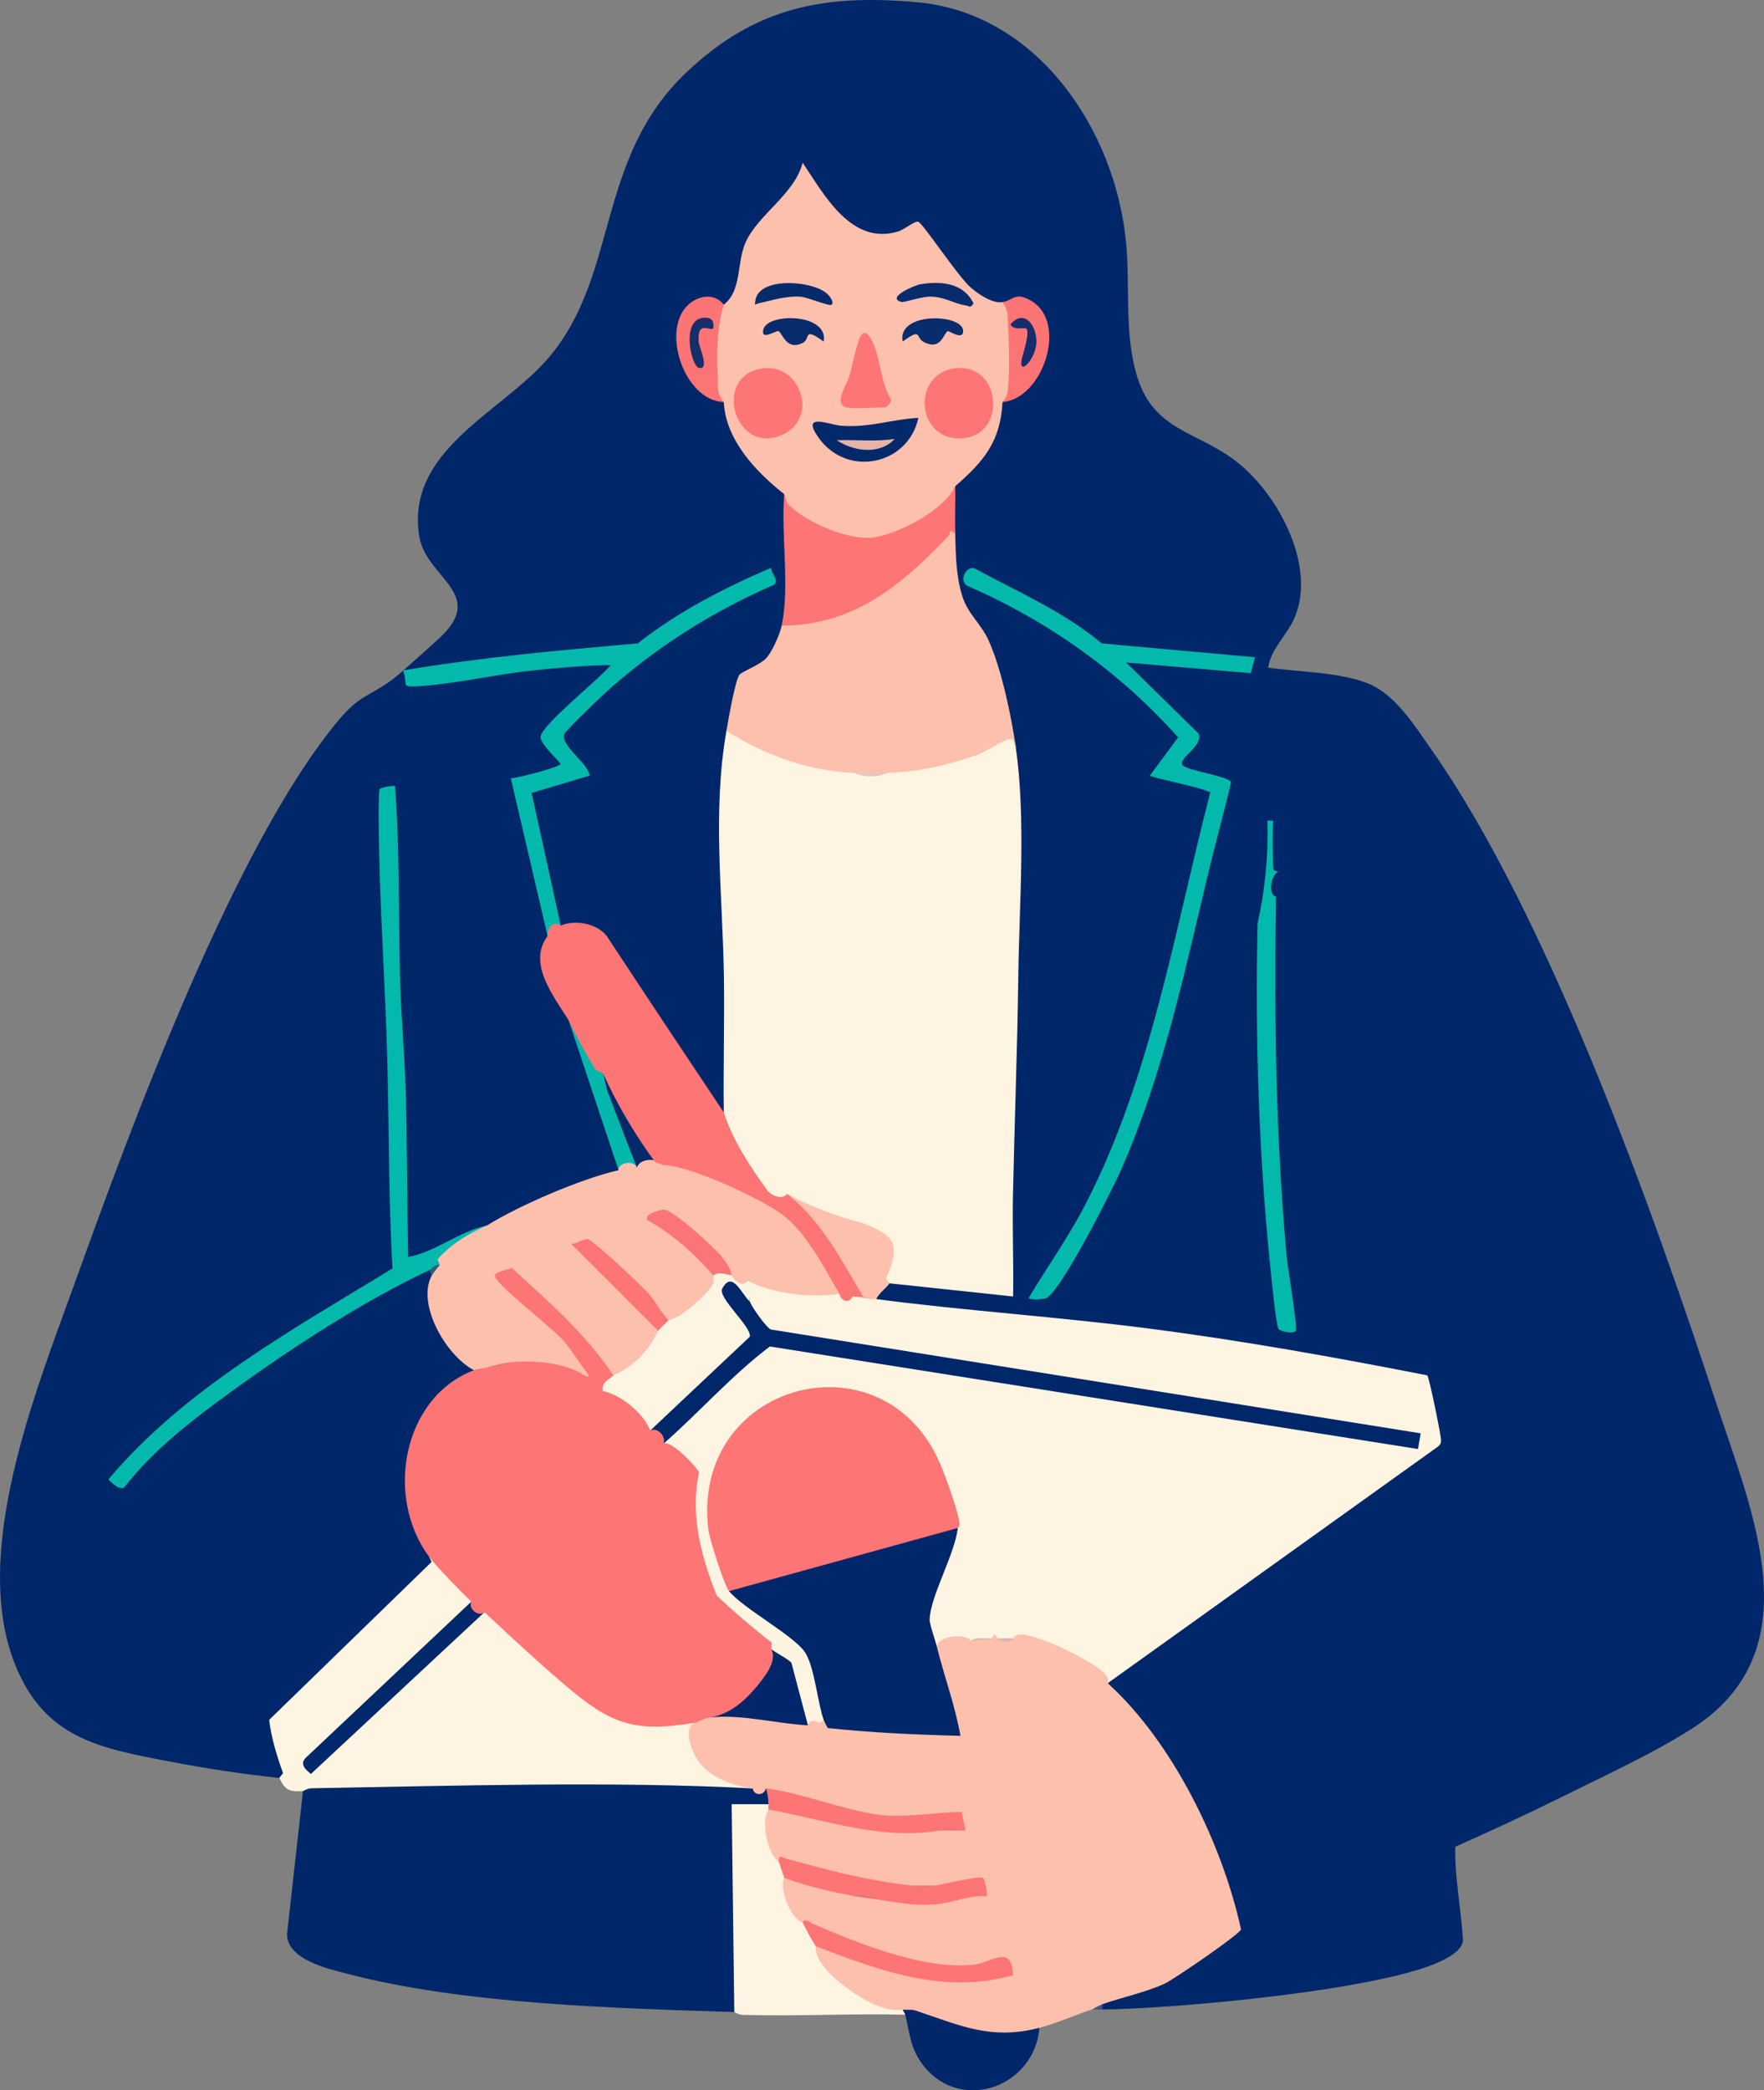 <svg xmlns="http://www.w3.org/2000/svg" id="Calque_2" data-name="Calque 2" viewBox="0 0 669.93 793.59"><rect x="0" y="0" width="669.93" height="793.59" fill="#808080" stroke="none"/><defs><style>      .cls-1 {        fill: #03296a;      }      .cls-2 {        fill: #e6b3a7;      }      .cls-3 {        fill: #dfb5ad;      }      .cls-4 {        fill: #e1767b;      }      .cls-5 {        fill: #162d6b;      }      .cls-6 {        fill: #2f5c81;      }      .cls-7 {        fill: #fd7575;      }      .cls-8 {        fill: #072b6b;      }      .cls-9 {        fill: #e1b8af;      }      .cls-10 {        fill: #fd7475;      }      .cls-11 {        fill: #fc7576;      }      .cls-12 {        fill: #405584;      }      .cls-13 {        fill: #fdc0ad;      }      .cls-14 {        fill: #02296a;      }      .cls-15 {        fill: #dcb5af;      }      .cls-16 {        fill: #072b6c;      }      .cls-17 {        fill: #fe7575;      }      .cls-18 {        fill: #dcc9c1;      }      .cls-19 {        fill: #01276a;      }      .cls-20 {        fill: #00276a;      }      .cls-21 {        fill: #082c6c;      }      .cls-22 {        fill: #182e6b;      }      .cls-23 {        fill: #e1777c;      }      .cls-24 {        fill: #02b9ab;      }      .cls-25 {        fill: #e5777b;      }      .cls-26 {        fill: #fdf4e1;      }      .cls-27 {        fill: #03b7aa;      }      .cls-28 {        fill: #e67579;      }      .cls-29 {        fill: #062b6b;      }      .cls-30 {        fill: #01286a;      }      .cls-31 {        fill: #eda99f;      }    </style></defs><g id="Calque_1-2" data-name="Calque 1"><g><path class="cls-20" d="M543.54,284.47c44.21,62.89,83.78,173.75,108.15,247.9,13.73,41.78,37.23,94.46-9.35,124.06-15.08,9.58-34.32,18.37-50.5,26.41-12.87,6.39-26.02,12.42-39.15,18.28-.27,11.78,2.21,23.53,2.91,35.32-.07,3.41-3.99,5.77-6.75,7.29-21.2,11.7-103.93,19.02-130.16,19.15-2.05.02-1.5-.88,0-2l1.68-2.67c7.34-2.12,14.62-4.24,21.63-7.21,2.46-1.04,27.9-17.15,27.48-18.77-8.42-32.86-23.32-64.99-47.51-89.25l-1.28-3.94-.6-2.03,125.01-89.51c-.89-7.86-2.39-15.7-4.51-23.52-63.02-13.55-131.25-21.22-197.19-27.43-3.67-.68-7.2-1.79-10.6-3.32-2.94-2.01,2.08-7.14,4.99-5.99l2.01-1.8,42.61,4.54c.35-34.49.87-69.61,2.06-104.5.09-2.52.43-5.04.81-7.56s.89-5.04,1.45-7.54l3.5-.97,68.41-68.95c1.56-2.9,3.64.16,2.14,3.99l-17.84,73.61c-9.9,39.87-24.56,78.15-48.13,111.78-1.43,1.6.48,1.89,1.72,1.24,4.51-2.36,20.31-32.58,23.15-38.9,16.85-37.57,27.13-76.36,36.89-116.83l2.06-2.93,18.98,17.98,1.23,4.46c.51,49.25,1.66,101.48,8.23,148.51l2.98.51c-6.48-47.81-8.56-101.12-7.62-151.63.04-1.97.38-3.94.74-5.93s.88-3.96,1.43-5.91c1.85,1.56,2.27.09,3.5-.97,19.2-16.54,35.95-38.42,55.43-54.96Z"></path><path class="cls-20" d="M285.86,678.98c1.63.09,3.42-.18,4.99,0,3.09.63,4.2,4.79,1,5.99l-.87,2c-3.92-.32-7.62-.1-11.08.63l.95,75.03-1.98,1.24c-45.49-1.43-103.06-3.03-146.82-14.48-7.73-2.02-22.81-5.41-23.06-14.98l6.08-54.43c-.74-2.52,1.04-2.98,3.25-3.06,52.94-1.92,106.3-2.14,159.19.04l8.35,2.02Z"></path><path class="cls-26" d="M179,608.07l.7,2.09-62.21,58.64c-.87.71-.14,1.38.57,1.98l63.69-59.35,2.24.64,3.88.89,30.04,26.97c12.23,11.57,26.75,16.1,43.25,12.5l2.73,1.58c-2.05,15.25,10.35,20.12,21.97,24.97-52.91-2.85-113.95-.98-167.41-.07-1.84.03-3.12,1.06-3.38,1.07-5.5.34-6.85-.52-8.99-4.99-1.61-3.36-6.86-20.56-5.54-22.99l62.47-60.91c.42-.26.85-.46,1.3-.5,1.05-.08,13.17,12.78,14.72,14.74l-.04,2.74Z"></path><path class="cls-26" d="M291.85,684.97c1.9.57,1.9,1.44,0,2,.73,7.41,1.94,12.8,4,19.98,3.15.8,4.09,3.48,2,5.99,2.23,6.56,3.82,10.75,6.99,16.98,3.4.78,6.45,5.66,4.99,8.99,8.93,13.53,17.95,18.76,32.96,23.97,2.11.55,2.44,1.22,1,2-20.47-.5-41.07.65-61.54.07-1.79-.05-3.2-1.07-3.38-1.07l-1-78.91h13.99Z"></path><path class="cls-24" d="M477.62,350.39c.33-13.6,1.43-27.36,1.99-40.95h6v21.48c0,2.01-.94,6.25-1,9.49-.82,45.45-.05,91.11,4,136.32.36,3.99,4.26,27.25,3.51,28.47-.89,1.46-6.08.19-6.56-.66-.98-1.72-2.57-18.26-2.94-21.81-4.51-42.53-6.03-89.56-5-132.33Z"></path><g><path class="cls-20" d="M106.09,674.99c-14.05-1.45-28.27-3.65-42.13-6.31-26.05-4.98-46.67-8.75-57.92-35.96-17.53-42.38,7.27-103.78,22.13-145.02,21.58-59.86,60.74-166.78,100.38-214.23,8.17-9.78,11.77-9.09,20.19-15.28,3.51-2.58,13.85-12.06,17.81-15.64,18.82-17.04-4.65-23.02-7.28-38.72-5.53-33.02,31.55-47.29,49.21-68.16,26.8-31.68,17.53-75.46,52.41-108.39C287.04,2.58,313.2-2.28,348.27.84c45.72,4.08,75.39,48.55,79.4,91.38,1.52,16.22-.64,33.34,3.73,49.21,6.29,22.88,23.6,21.85,39.24,34.66,15.17,12.43,29.11,38.82,21.14,58.12-2.84,6.88-9.11,11.96-10.16,19.29,11.58,1.61,27.62,1.68,38.32,6.13,10.11,4.21,17.58,16.27,23.6,24.84l-2.4,4.75c-17.61,18.05-35.39,35.78-53.34,53.2-2.44,1.22-2.91.61-3.18-2.02-3.31-.63-1.79-8.8,1-9.49-.77-.1-1.91-.32-2-.89-.31-1.97-.39-17.45,0-19.14l2-1.44c-.07,1.84-1.5,2.51-4.27,1.99.35,13.39-.89,26.37-3.72,38.95-.6.5-1.59,1.18-2.02.83-2.06-1.63-16.14-14.82-16.67-16.03l-.28-2.78c.56-11.57,2.83-23.11,6.81-34.63l-14.86-4.24c-5.11-2.3-4.42-6.24,2.05-11.83l.85-2.24-26.18-25.49c-1.69-1.55-.59-3.35,1.44-4.36l44.6,3.81.71-2.12-56.46-5.27c-14.84-11.29-31.51-20.34-48.28-28.4-.57-.28-2.39,2.31-1,3.07,30.57,13.54,59.32,32.91,80.63,58.82-2.29,4.82-5.25,9.47-8.86,13.94l17.94,4.59.59,2.4c.43,1.1-1,3.56-1.86,4.7l-64.65,65.17c-1.76,1.48-4.18,2.51-5.4.04l-1.29-2.43c.79-26.5.43-53.01-1.07-79.51l1.37-4.95c-.21-1.88-1.04-2.9-2.49-3.05-3.06-17.36-6.26-35-17.63-48.77-1.05-1.89-1.9-3.88-2.44-5.99-1.7-6.69-4.04-17.48-.41-23.09-3.12-5.13-2.96-12.72,0-17.98l.35-2.98c8.31-7.01,14.77-15.69,15.46-26.87l2.16-2.12.87-2.12c14.39-3.1,22.67-32.53,4.71-35.87-2.61,1.78-4.47,1.79-5.58.03-.06.52-.16,1-.42,1.38-5.29,7.73-29.34-25.53-32.03-29.67-18.84,12.67-33.59-4.47-42.71-19.89l-5.04,7.22c-11.15,9.14-17.35,20.19-18.61,33.18-1,6.2-3.35,9.13-7.05,8.79-1.32.81-2.65.6-3.98-.65-20.17-1.21-12.37,33.35,2.98,35.52l1,2.08,2.16,1.83c1.8,12.65,10.99,22.46,20.47,30.3l.34,2.83,1.81,2.81.54,33.41c.71,5.94-.41,10.51-3.36,13.72.85.33,1.81,1.04,1.6,1.79-2.49,9.17-7.25,14.47-16.18,18.14-1.82,6.18-3.21,12.48-4.18,18.91l-2.22,1.11c1.09,6.26.99,12.81-.3,19.67.37,38.35.79,76.95,1.24,115.8-.25,3.2-.9,6.32-1.94,9.36-16.7-21.16-32.14-43.2-46.34-66.12-3.5-3.59-9.07-4.64-13.85-3.3l-1.73-1.49c-.79.09-2.01.06-2.15-.48-4.25-16.43-7.65-34-10.37-50.6,6.66-3.02,13.63-5.41,20.89-7.17l-8.36-10.53c-1.03-1.93-.9-3.44-.09-5.39,2.03-4.83,28.91-26.9,31.75-28.94,15.09-10.85,30.84-20.75,48.1-27.83.11-.07-1.11-2.2-1.52-2.04-17.06,6.57-33.6,17.02-48.38,27.7-29.17,2.59-58.31,5.6-87.29,9.74l.37,2.58c24.36-3.26,48.9-5.88,73.61-7.87,3.31.1,3.41,1.45,3.12,4.19l-19.66,18.35c-5.2,3.9-6.51,7.08-3.93,9.55,6.68,6.32,7.86,9.71-2.25,11.91l-10.35,2.59,12.88,55.25c-.08.99-.54,1.98-1.36,2.98l.9,2.22c-2.77,9.17-.06,18.38,8.12,27.62l-1.03,2.12c8.23,17.74,15.06,36.13,20.49,55.15l-1.51,1.77-1.37,2.38c-15.98,4.45-31.48,11.13-45.9,19.31l-2.66-.71-5.64,2.77c-3.39,2.4-22.98,13.9-25.5,10.01-2.11-59.41-3.98-118.41-5.6-177.55l-2.29.57c1.45,59.25,3.04,119.67,4.75,181.25-22.9,13.96-45.41,28.51-67.52,43.66-12.69,9.45-30.14,22.98-39.3,35.58-.08.11,2.02,1.72,2.11,1.63,13.37-14.02,23.05-23.65,38.97-35.23,21.8-15.86,47.98-34.3,72.51-45.26.79-.35,1.69-.46,2.63-.54s1.93-.01,2.9.09c1.66-1.05,2-.39,1,2l1.29,1.92c-3.39,11.8,5.18,25.08,14.63,31.71l.06,2.32-1.34,2.72c-24.01,11.44-29.22,43.97-15.31,65.22l-.33,2.97.9,1.91-61.68,59.95c.79,6.92,2.91,13.67,5.26,20.24l-1.41,1.8Z"></path><path class="cls-24" d="M458.65,300.45c-3.04-1.62-21.14-5.19-21.97-6l10.74-14.49c-21.97-24.7-49.6-44.35-80.04-57.53-3.3-1.72-.7-7.52,2.62-6.7,16.67,9.07,33.7,16.3,48.44,28.55l58.18,5.24-1.62,6.05-47.32-4.05,27.51,26.98c2.1,4.54-7.96,9.4-6.07,11.99,1.55,2.13,17.8,4.17,18.41,6.53-2.77,11.82-6.08,23.59-8.89,35.38-8.99,37.7-17.12,75.95-32.79,111.53-3.23,7.33-23.36,47.47-28.84,49.06-1.18.34-6.3.65-6.3-.3,7.1-11.84,15.15-23.12,21.5-35.43,25.03-48.46,33.81-103.93,47.39-156.27-.15-.56-.69-.4-.97-.55Z"></path><path class="cls-24" d="M163.02,482.23c-25.47,11.98-52.37,29.54-75.22,46.13-14.73,10.69-29.34,21.88-40.64,36.34-1.99,1.06-4.66-1.64-5.98-3.07,28.89-34.3,70.02-56.91,107.89-80.07-1.58-26.61-1.27-53.15-2-79.77s-2.5-51.97-3.08-77.82c-.07-3.32-.46-23.33.18-24.37.4-.65,5.48-1.52,5.85-1.15,1.86,24.76,1.24,49.62,1.96,74.45.39,13.47,1.69,27.4,2.08,40.87.61,21.12.5,42.34.96,63.46,10.34-1.92,19.35-9.76,29.96-11.99-4.86,3.04-14.35,10.61-17.98,14.98-1.56,1.38-2.89,2.04-4,2Z"></path><path class="cls-24" d="M207.96,355.38l-13.97-59.91c2.57-.01,18.96-4.33,18.94-5.51-1.83-2.26-8.25-8.09-7.59-10.51,1.4-5.17,22.34-21.68,26.59-26.93-9.82.08-19.7,1-29.45,2-14.13,1.44-30.25,5.28-43.93,6.02-6.75.37-3.37-.57-5.52-6.02,29.5-4.93,59.34-7.66,89.15-10.24,15.32-12.1,32.75-21,50.66-28.72,0,2.4,3.29,4.65,1.03,6.48-23.58,10.3-44.85,23.72-63.95,40.95-2.17,1.96-14.92,14.23-15.51,15.52-2,4.37,9.06,11.26,9.53,15.94l-22.04,6.59,11.06,50.34c-.29.12-4.8,3.74-4.99,4Z"></path><path class="cls-27" d="M228.93,407.32c6.13,11.39,10.45,23.37,12.98,35.96-2.17.32-4.99.55-6.99,1l-18.98-56.93c4.15,6.69,9.88,12.37,12.98,19.98Z"></path></g><g><path class="cls-26" d="M318.82,491.21c1.36.2,3.04.72,4.99,1,2.45-.05,4.78.28,6.99,1,.37-2.65,1.13-2.49,2,0,34.29,4.46,68.89,6.71,103.23,11.13,35.5,4.57,70.94,10.93,106.03,17.81.78,1,5.25,22.9,5.23,24.72-.01,1.06-.35,1.66-1.17,2.32l-125.44,89.84c-9.05-8.2-23.74-15.51-35.96-16.98-1.88.77-4.13.81-5.99,0-.67.01-1.33-.01-2,0-2.76-.12-5.43.22-7.99,1-4.64.45-8.28.14-12.98,2-6.58-3.75-4.55-13.12-2.63-19.66,1.13-3.84,6.77-20.87,8.25-23.27l2.37-2.01c-2.02-4.47-3.7-9.25-5.04-14.35-23.1-71.61-114.81-29.07-80.76,36.26l-1.09,2.06,2.92.24c3.7,1.79,17.79,12.77,21.57,15.97,9.18,7.8,11.41,19.19,12.99,30.95l-1.52,1.78c.86,5.42-2.74,2.16-5.99,2l-2.38-1.19-5.58-21.55c-4.03-1.64-6.04-3.71-6.02-6.23-3.85-3.41-20.49-16.4-22.02-18.69-3.18-4.76-9.04-28.7-9.04-34.75,0-3.42,2.29-10.58,1.85-12.87-.18-.93-9.97-9.93-11.75-11.6l2.06-4.52c11.94-12.14,24.51-23.53,37.72-34.17l1.69-.13,243.53,38.46.05-2.02-243.86-38.94c-3.58-1.54-11.2-9.27-8.23-12.61-2.25-3.27-2.59-5.93-1-7.99,11.54,2.06,23.35,3.28,34.96,4.99Z"></path><path class="cls-20" d="M284.86,494.21c.42,1.76,6.36,10.03,7.91,10.54l246.78,39.41-1.03,5.96-246.15-38.93c-14.56,11-26.72,24.95-40.46,36.96-1.75-1.64-3.47-3.61-4.99-4.99l-.7-2.08,36.47-34.46-9.92-14.12c-1.55-12.08,11.17-7.52,12.11,1.72Z"></path><path class="cls-31" d="M224.94,525.17c-2.21-1.53-2.8-2.86-3-3l1-1c.68.87,4.93,2.57,2,4Z"></path><g><path class="cls-13" d="M378.75,622.05c1.92.79,4.07.72,5.99,0,.39-.44.79-.86,1.26-1.17,4.08-2.77,34.24,11.69,34.77,16.44.06.56.01,1.14-.07,1.71,24.72,22.4,43.57,61.1,50.61,93.45-.3,1.75-25.46,18.96-28.96,20.59-6.92,3.23-16.18,5.19-23.65,7.81-.57,1.23-1.9,1.9-4,2-6.1,2.03-14.31,5.53-19.98,6.99-.4,1.08-1.09,1.9-2.04,2.53-8.14,5.44-36.77-3.53-45.67-7.23-2.16.05-2.94-.48-4.23-2.29-6.4,1.4-15.34-3.84-20.72-7.8-4.79-3.53-12.88-10.23-12.24-16.17l3.57-.78c20.66,7.92,42.46,15.51,64.82,11.26,7.4-1.41,3.88-4.71,1.84-4.37-24.42,8.74-53.51-4.15-75.22-15.09-4.53-1.5-9.06-12.72-6.99-16.98,8.49-.17,19.77,2.49,26.97,6.99,2.37-.27,4.7.06,6.99,1l2.52-1.64c6.92,1.26,13.78,2.11,20.83,1.68,2.03-.12,16.85-2.59,17.51-3.18.13-.12-.35-3.17-1.2-2.94l-15.08,2.82-1.6-1.73h-7.99l-3.65,1.56c-16.04-1.95-32.24-6.4-47.29-10.54-4.43-3.22-6.96-15.34-4-19.98l3.43-1.38c19.28,5.74,38.65,8.35,58.12,7.85l3.36,1.52c2.46-.77,4.79-.77,6.99,0,.88-1.34.5-4.8-.94-4.98-21.2,3.38-40.39-.01-60.62-6.73-4.82-.37-8.6-1.79-11.35-4.27-.62,2.76-4.45,2.9-4.99,0-8.63-1.23-18.32-4.75-22.29-13.23-1.55-3.3-3.68-10.09.32-11.74-.33-3.14,4.61-4.97,5.99-2,9.73-3.56,24.2-1.21,34.57.84l2.38,2.16c.59-1.87,2.02-2.2,4.31-.99l1.69-1.01c1.59-.82,3.12.28,2.4,1.36,16.29.88,32.49,2.04,48.61,3.49-3.83-8.61-6.68-19.22-9.06-28.73-.15-.59,0-1.26.17-1.96s.49-1.43.84-2.13c.25-4.03,11.21-5.2,12.98-2,2.57-.77,5.24-1.11,7.99-1,.56-1.91,1.43-1.91,2,0Z"></path><path class="cls-12" d="M418.7,760.88v2c-1.33,0-2.66,0-4,0,.55-.18,2.22-1.38,4-2Z"></path><path class="cls-7" d="M304.84,729.92c.64-2.07,2.94.06,3.98.51,17.19,7.4,42.73,17.75,61.35,15.39,6.75-.86,14.08-7.93,14.57,4.07-26.29,7.46-50.59-1.73-74.91-10.98-1.96-2.97-3.39-5.84-4.99-8.99Z"></path><path class="cls-7" d="M346.79,715.93h7.99c3.42-.58,16.23-3.64,18.38-3.07.93.25,1.95,6.72,1.6,7.06-6.68-.55-12.83,2.52-19.44,3.04-8.7.69-15.26-.84-23.51-2.03-2.32-.94-4.65-1.27-6.99-1-9.13-1.71-18.24-3.77-26.97-6.99-.69-2.02-1.4-3.92-2-5.99-.38-3.2.91-1.81,2.79-1.3,17.61,4.79,29.7,8.09,48.15,10.29Z"></path><path class="cls-7" d="M290.86,678.98c12.74,1.46,29.03,8.06,42.5,9.93,9.95,1.38,21.77-.85,31.83-1l1.57,7.05c-.98.07-2.01-.08-2.99,0-2.21-.75-4.54-.75-6.99,0-21.81,3.78-43.64-4.08-64.92-7.99-.06-.65.04-1.34,0-2-.12-2.08-.27-4.03-1-5.99Z"></path><path class="cls-4" d="M354.78,715.93c-4.8.81-3.62.52-7.99,0h7.99Z"></path><path class="cls-23" d="M331.8,720.93c-2.48-.36-4.34-.5-6.99-1,1.27-1.6,5.3.04,6.99,1Z"></path><path class="cls-9" d="M376.75,622.05c-1.23.03-5.8.79-7.99,1,1.72-2,5.49-.68,7.99-1Z"></path><path class="cls-25" d="M363.76,694.96c-2.3.19-4.68-.13-6.99,0,1.62-.28,4.97-2.71,6.99,0Z"></path><path class="cls-3" d="M384.74,622.05c-.95,1.61-4.99,1.63-5.99,0,1.87-.04,4.22-.21,5.99,0Z"></path></g></g><path class="cls-30" d="M183.99,612.06l-65.93,61.44c-1.96-1.69-4.29-3.58-2.04-6.06l62.98-59.38c.91.86,3.16,2.28,4.99,4Z"></path><path class="cls-26" d="M277.87,484.22c1.8.32,4.52,1.74,5.99,2,1.36,2.4.5,5.89,1,7.99-3-2.37-6.68-12.36-10.56-4.99-1.83,3.47,11.37,14.65,10.45,18.27l-37.85,35.66c-5.52-5.01-11.96-10.34-17.98-14.98-3.55-2.87.45-8.08,4-5.99,5.79-5.59,11.29-11.32,16.98-16.98-.09-2.68,1.32-4.09,4-4,5.67-5.61,12.04-10.64,16.98-16.98-.79-4.22,5.49-3.48,6.99,0Z"></path><g><path class="cls-20" d="M363.76,580.1c-1.3,10.46-10.23,25.38-10.71,34.62-.09,1.78,2.1,7.84,2.72,10.33,2.79,11.34,6.95,22.4,8.99,33.95-16.75-.38-33.74-1.2-50.27-2.93-.37-.25-1.44-2.45-1.66-3.06-2.35-6.61-3.45-19.86-6.96-25.5-3.97-6.37-23.63-16.83-29-23.44l.13-2.11c28.35-7.82,56.7-15.64,85.07-23.47l1.69,1.6Z"></path><path class="cls-19" d="M292.85,626.05c1.29,1.14,6.95,4.05,7.72,5.26l6.27,23.7c-11.75-.57-25.13-4.26-36.95-3,10.23-6.38,19.51-13.86,22.97-25.97Z"></path><g><path class="cls-17" d="M221.94,522.18c1.25-.41,3.17,1.56,3,3,2.65-2.25,3.82.05,4,3,6.73,1.13,15.7,8.55,17.98,14.98,2.68-1.62,6.31,2.28,4.99,4.99,2.56-1.93,12.89,8.93,13.55,10.89-3.4,16.16.72,31.57,6.75,46.74,6.64,6.26,13.6,12.2,20.86,17.82l-.21,2.45c2.71,4.4-2.89,11.23-6.06,14.94-4.48,5.26-9.99,9.81-16.91,11.03-2.95.32-4.41,1.73-5.99,2-20.28,3.4-30.03,1.65-45.96-11.47-10.78-8.88-23.66-20.86-33.94-30.48-2.28,1.95-6.29-1.3-4.99-4-3.6-3.41-12.99-13-15.98-16.98-16.96-22.55-10.26-60.52,16.98-70.91-.7-3.03,3.68-3.63,4.99-1,2.9-.92,5.89-1.59,8.99-2l1.56-2.13c6.13-1.46,23.76.54,26.41,7.12Z"></path><path class="cls-28" d="M193.98,517.18c-2.58,1.89-6.24,1.34-8.99,2,2.4-2.53,5.99-1.71,8.99-2Z"></path></g><path class="cls-14" d="M251.9,442.28c-3.75-.1-6.42.47-9.99,1-3.79-9.43-7.32-18.97-11-28.45-.94-2.41-1.26-5.73-1.98-7.51l22.97,34.96Z"></path><path class="cls-15" d="M327.81,492.21c1.09.06,2.51-.32,3,1-2.34-.31-4.8-.69-6.99-1,1.33.05,2.67-.07,4,0Z"></path><path class="cls-17" d="M276.87,604.07c-1.95-2.41-7.46-19.99-7.88-23.58-6.49-55.47,65.57-74.84,87.64-25.72,2.11,4.7,7.21,18.73,7.74,23.38.18,1.6-.59,1.78-.61,1.95l-86.89,23.97Z"></path><g><path class="cls-13" d="M251.9,442.28c.18-.46.38-.91.65-1.3,2.64-3.86,40.21,13.89,45.38,18.26,9.73,8.23,15.52,18.15,21.57,29.19l-.69,2.79c-11.07,1.61-24.95.02-34.96-4.99-1.47,2.77-5.06.08-5.99-2l-21.04-20.08c-2.73-2.87-5.53-3.47-8.42-1.81,7.66,4.95,15.82,10.88,21.65,17.97.37.45.53,1.07.67,1.73.15.71.16,1.44.14,2.18.21,1.1.37,2.34-.18,3.37-2.02,3.8-12.41,13.11-16.8,13.61l-2.65.06c-3.81-5.93-22.8-27.18-28.42-28.88-.1-.03-1.87.63-1.88.73l29.52,29.83-.57,2.25c-3.25,7.47-9.45,13.83-16.98,16.98l-3.93-2.18c-10.4-13.24-22.46-26-35.21-36.93-.16-.14-3.42,1.52-3.37,1.73,12.35,10.04,23.31,21.21,32.87,33.52l-.35,2.86c1.32,1.4.77,1.92-1,1-7.45-4.99-19.44-5.81-27.97-4.99-3.09.41-6.08,1.08-8.99,2-1.47.35-3.93.59-4.99,1-10.56-5.5-21.88-25.07-15.98-35.96-.61-1.88,1.33-3.24,3-4l-.78-2.14c5.08-5.75,11.77-9.84,18.76-12.84,12.09-7.57,36.09-17.87,49.94-20.97-.05-3.16,5.96-3.8,6.99-1,1.11-3.61,7.63-3.79,9.99-1Z"></path><path class="cls-17" d="M274.88,422.3c6.17,9.25,11.78,18.96,17.93,28.23,1.62,1.73,3.93,2.03,6.04,2.73,12.52,5.95,23.32,22.99,29.21,35.48l-.25,3.48h-4c-1.32,2.81-4.55,1.78-4.99-1-5.86-9.95-12.69-23.59-22.07-30.37-8.42-6.1-34.78-18.3-44.85-18.57l-3.06-1.03c-7.84-10.67-14.48-21.98-19.91-33.93l-2.67-1.08c-3.79-6.11-7.23-12.41-10.32-18.9-5.67-9.13-15.73-21.62-7.99-31.96-.33-2.95,2.18-6.02,4.99-4,5.5-2.33,13.74-.82,17.5,3.98,14.7,22.38,29.57,44.67,44.43,66.93Z"></path><path class="cls-6" d="M167.01,480.23c-.71.85-2.58,3.22-3,4l-1-2c1-.47,2.06-2.33,4-2Z"></path><path class="cls-13" d="M337.8,487.22c-.77,1.39-4.25,3.93-4.99,5.99-.65-.08-1.35.09-2,0l-3-1c-8.35-13.85-15.95-29-28.96-38.95,8.12,2.73,34.92,9.42,39.89,14.55s2.01,14.06-.93,19.41Z"></path><path class="cls-7" d="M232.93,522.18c-1.83,1.77-4.56,2.47-4,5.99-.92-.71-3.16-2.42-4-3-.43-1.19-1.1-2.52-2-4-3.21-4.09-6.03-9.03-9.59-12.88-4.49-4.85-23.68-19.59-25.36-23.59-.81-1.94,5.11-2.56,6.34-3.33,13.96,12.72,28.08,24.93,38.6,40.8Z"></path><path class="cls-7" d="M253.9,501.2c-1.33,1.32-2.66,2.67-4,4l-32.96-32.95c2.04.04,4.47-2.05,6.32-1.76,2.03.32,20.63,17.82,23.15,20.72,2.7,3.1,4.54,7.05,7.48,10Z"></path><path class="cls-11" d="M277.87,484.22c-2.3-.42-4.91-1.53-6.99,0-7.1-8.22-15.43-15.63-24.96-20.99-1.51-2.21,4.58-4.07,6.43-3.95,3.54.24,19.15,14.49,21.94,18.03,1.55,1.98,3.21,4.35,3.58,6.9Z"></path><g><path class="cls-20" d="M394.73,769.87c-1.69,22.15-29.49,32.59-43.92,14.46-5.05-6.35-5.21-11.99-7.02-19.45-.15-.63-.77-1.33-1-2,.96.33,3.24-.15,5.01.45,17.08,5.74,28.58,11.26,46.92,6.54Z"></path><path class="cls-26" d="M324.81,293.46c3.94.96,8.04.93,11.99,0l3.84-2.23c13.6-1.25,27.54-4.24,38.97-11.3,3.46-2.51,5.5-1.32,6.13,3.54,3.95,27.27,1.37,58.93,1,86.89-.37,27.72-1.44,55.67-2.04,83.35-.28,12.82.29,25.69.05,38.5l-46.95-5-1.3-1.8c5.66-12.94,3.6-16.28-8.94-21.08-10.19-2.64-19.76-6.33-28.7-11.07-1.71,2.53-6.05.61-7.54-1.45-6.37-8.79-13.34-19.37-16.43-29.51-.23-17.14.29-34.33.04-51.48-.46-31.07-4.48-62.54.96-93.34l4.17.18c12.58,7.44,26.61,12.4,41.23,13.57l3.54,2.23Z"></path><path class="cls-13" d="M362.77,202.58c.19,7.97.28,16.05,2.7,23.77,2.17,6.92,7.18,10.48,10.05,16.92,4.84,10.87,8.51,28.32,10.23,40.21-1.31-.63-.11-3.44-2.39-2.91-2.88.67-8.63,4.7-12.06,5.94-11.36,4.1-22.41,6.45-34.49,6.96-3.93.94-8.06.96-11.99,0-18.07-.82-33.67-6.5-48.94-15.98.74-4.2,3.15-18.52,4.92-21.3.67-1.06,7.73-3.75,10.06-6.17s5.29-9.1,6-12.48l3.04-2.07c24.14-.78,42.94-16.31,58.72-33.16,1.36-3.04,3.8-3.32,4.16.28Z"></path><path class="cls-17" d="M362.77,202.58c-2.86-2.11-1.51-.22-2.57.89-17.73,18.62-35.87,33.97-63.35,34.06,3.18-15.06-.32-34.37,1-49.94,5.59,4.41,19.23,13.16,25.9,14.54,12.51,2.58,29.91-9.59,39.02-17.53.1,5.98-.14,12,0,17.98Z"></path><path class="cls-18" d="M336.8,293.46c-2.87,1.7-9.32,1.66-11.99,0,3.84.17,8.14.16,11.99,0Z"></path><g><path class="cls-10" d="M380.74,152.64c.68-12.57-.5-25.37,0-37.95,4.13-.67,4.76-4.1,10.94-.45,14.09,8.32,4.31,37.25-10.94,38.4Z"></path><path class="cls-5" d="M389.74,124.67c-.41-.39-4.91.9-5.98-1.5,5.55-6.55,10.55,1.37,9.77,7.72s-7.19,12.38-5.32,4.75c.48-1.94,3.01-9.56,1.53-10.97Z"></path></g><g><path class="cls-10" d="M274.88,115.68c.46,12.26-.63,24.71,0,36.95-15.14-.42-24.36-28.09-12.94-37.41,3.92-3.2,9.57-3.85,12.94.46Z"></path><path class="cls-22" d="M270.88,124.67c-1.33,1.14-6.12-3.19-5.53,5.03.16,2.17,4.37,10.93.05,9.95-3-.68-7.29-19.86,2.98-19.02,2.44.2,2.79,2.02,2.5,4.04Z"></path></g><g><path class="cls-13" d="M380.74,114.69c.85,1.37,1.76,2.83,1.88,4.48.44,5.83,1.29,27.75-.45,31.3-.38.77-.89,1.49-1.43,2.18-.82,15.04-7.06,22.44-17.98,31.96-4.22,8.98-20.26,17.34-29.97,19.29s-28.06-6.01-33.74-12.89l-1.21-3.4c-10.94-8.62-22.24-20.68-22.97-34.96-2.26-2.47-2.42-5.46-2.2-8.67-.56-8.75-.43-20.25,2.2-28.28,7.07-5.62,4.74-16.07,8.44-24.02,4.8-10.32,18.51-18.09,21.53-29.91,8.22,12.23,18.54,31.69,36.5,26.03,2.07-.65,6.25-4.14,7.45-3.6,1.93.86,15.12,20.91,19.95,25.03,2.85,2.43,8.16,6.11,12,5.48Z"></path><g><path class="cls-17" d="M362.54,139.85c18.1-2.48,20.32,26.59,1.73,26.59-16.36,0-17.89-24.37-1.73-26.59Z"></path><path class="cls-17" d="M289.61,139.87c14.08-2.04,21.51,18.29,7.95,24.96-18.23,8.96-27.62-22.11-7.95-24.96Z"></path><path class="cls-17" d="M321.32,154.64c-4.78-1.34.3-8.74,1.21-11.77,1.37-4.55,2.15-9.77,3.83-14.19,1.57-4.11,3.49-1.98,4.95.98,2.99,6.08,3.14,15.63,7.05,21.92.47,1.02-1.83,3.06-2.07,3.06-3.48,0-12.47.71-14.98,0Z"></path><path class="cls-16" d="M312.82,129.67c-8.06-5.8-4.82-1.05-7.96.52-6.03,3.03-7.57-3.34-9.11-4.44-.84-.6-6.81,3.86-5.88-.55,1.39-6.58,24.88-6.38,22.95,4.47Z"></path><path class="cls-21" d="M359.86,125.71c-1.62,1.19-2.57,7.37-8.86,4.23-3.63-1.81-.5-5.75-8.2-.28-2.17-11.71,24.2-10.54,22.96-3.51-.52,2.96-5.47-.76-5.9-.44Z"></path><path class="cls-29" d="M315.82,115.68c-.72.72-9.15-2.78-11.47-3-5.41-.51-11.17,1.34-16.47,2.53-1.16.26-1.31,1.22-1.02-1.03,1.16-9.13,21.07-7.74,26.93-2.95,1.15.94,3.15,3.34,2.04,4.44Z"></path><path class="cls-8" d="M349.52,107.93c7.86-1.33,16.42-.55,20.21,7.26-1.36,2-1.45,1-2.76.81-4.63-.65-8.05-3.32-13.67-3.39-3.37-.04-9.89,2.3-10.92,2.03-6.04-1.56,4.82-6.33,7.15-6.72Z"></path><g><path class="cls-1" d="M348.78,158.64c-3.9,17.99-27.07,22.81-37.94,7.48-6.92-9.75,4.22-4.84,8.49-4.5,10.79.86,19.1-2.41,29.45-2.98Z"></path><path class="cls-2" d="M339.79,166.63c-5.61,6.15-15.69,4.8-21.98.49,7.34-.26,14.49.66,21.98-.49Z"></path></g></g></g></g></g></g></g></g></svg>
